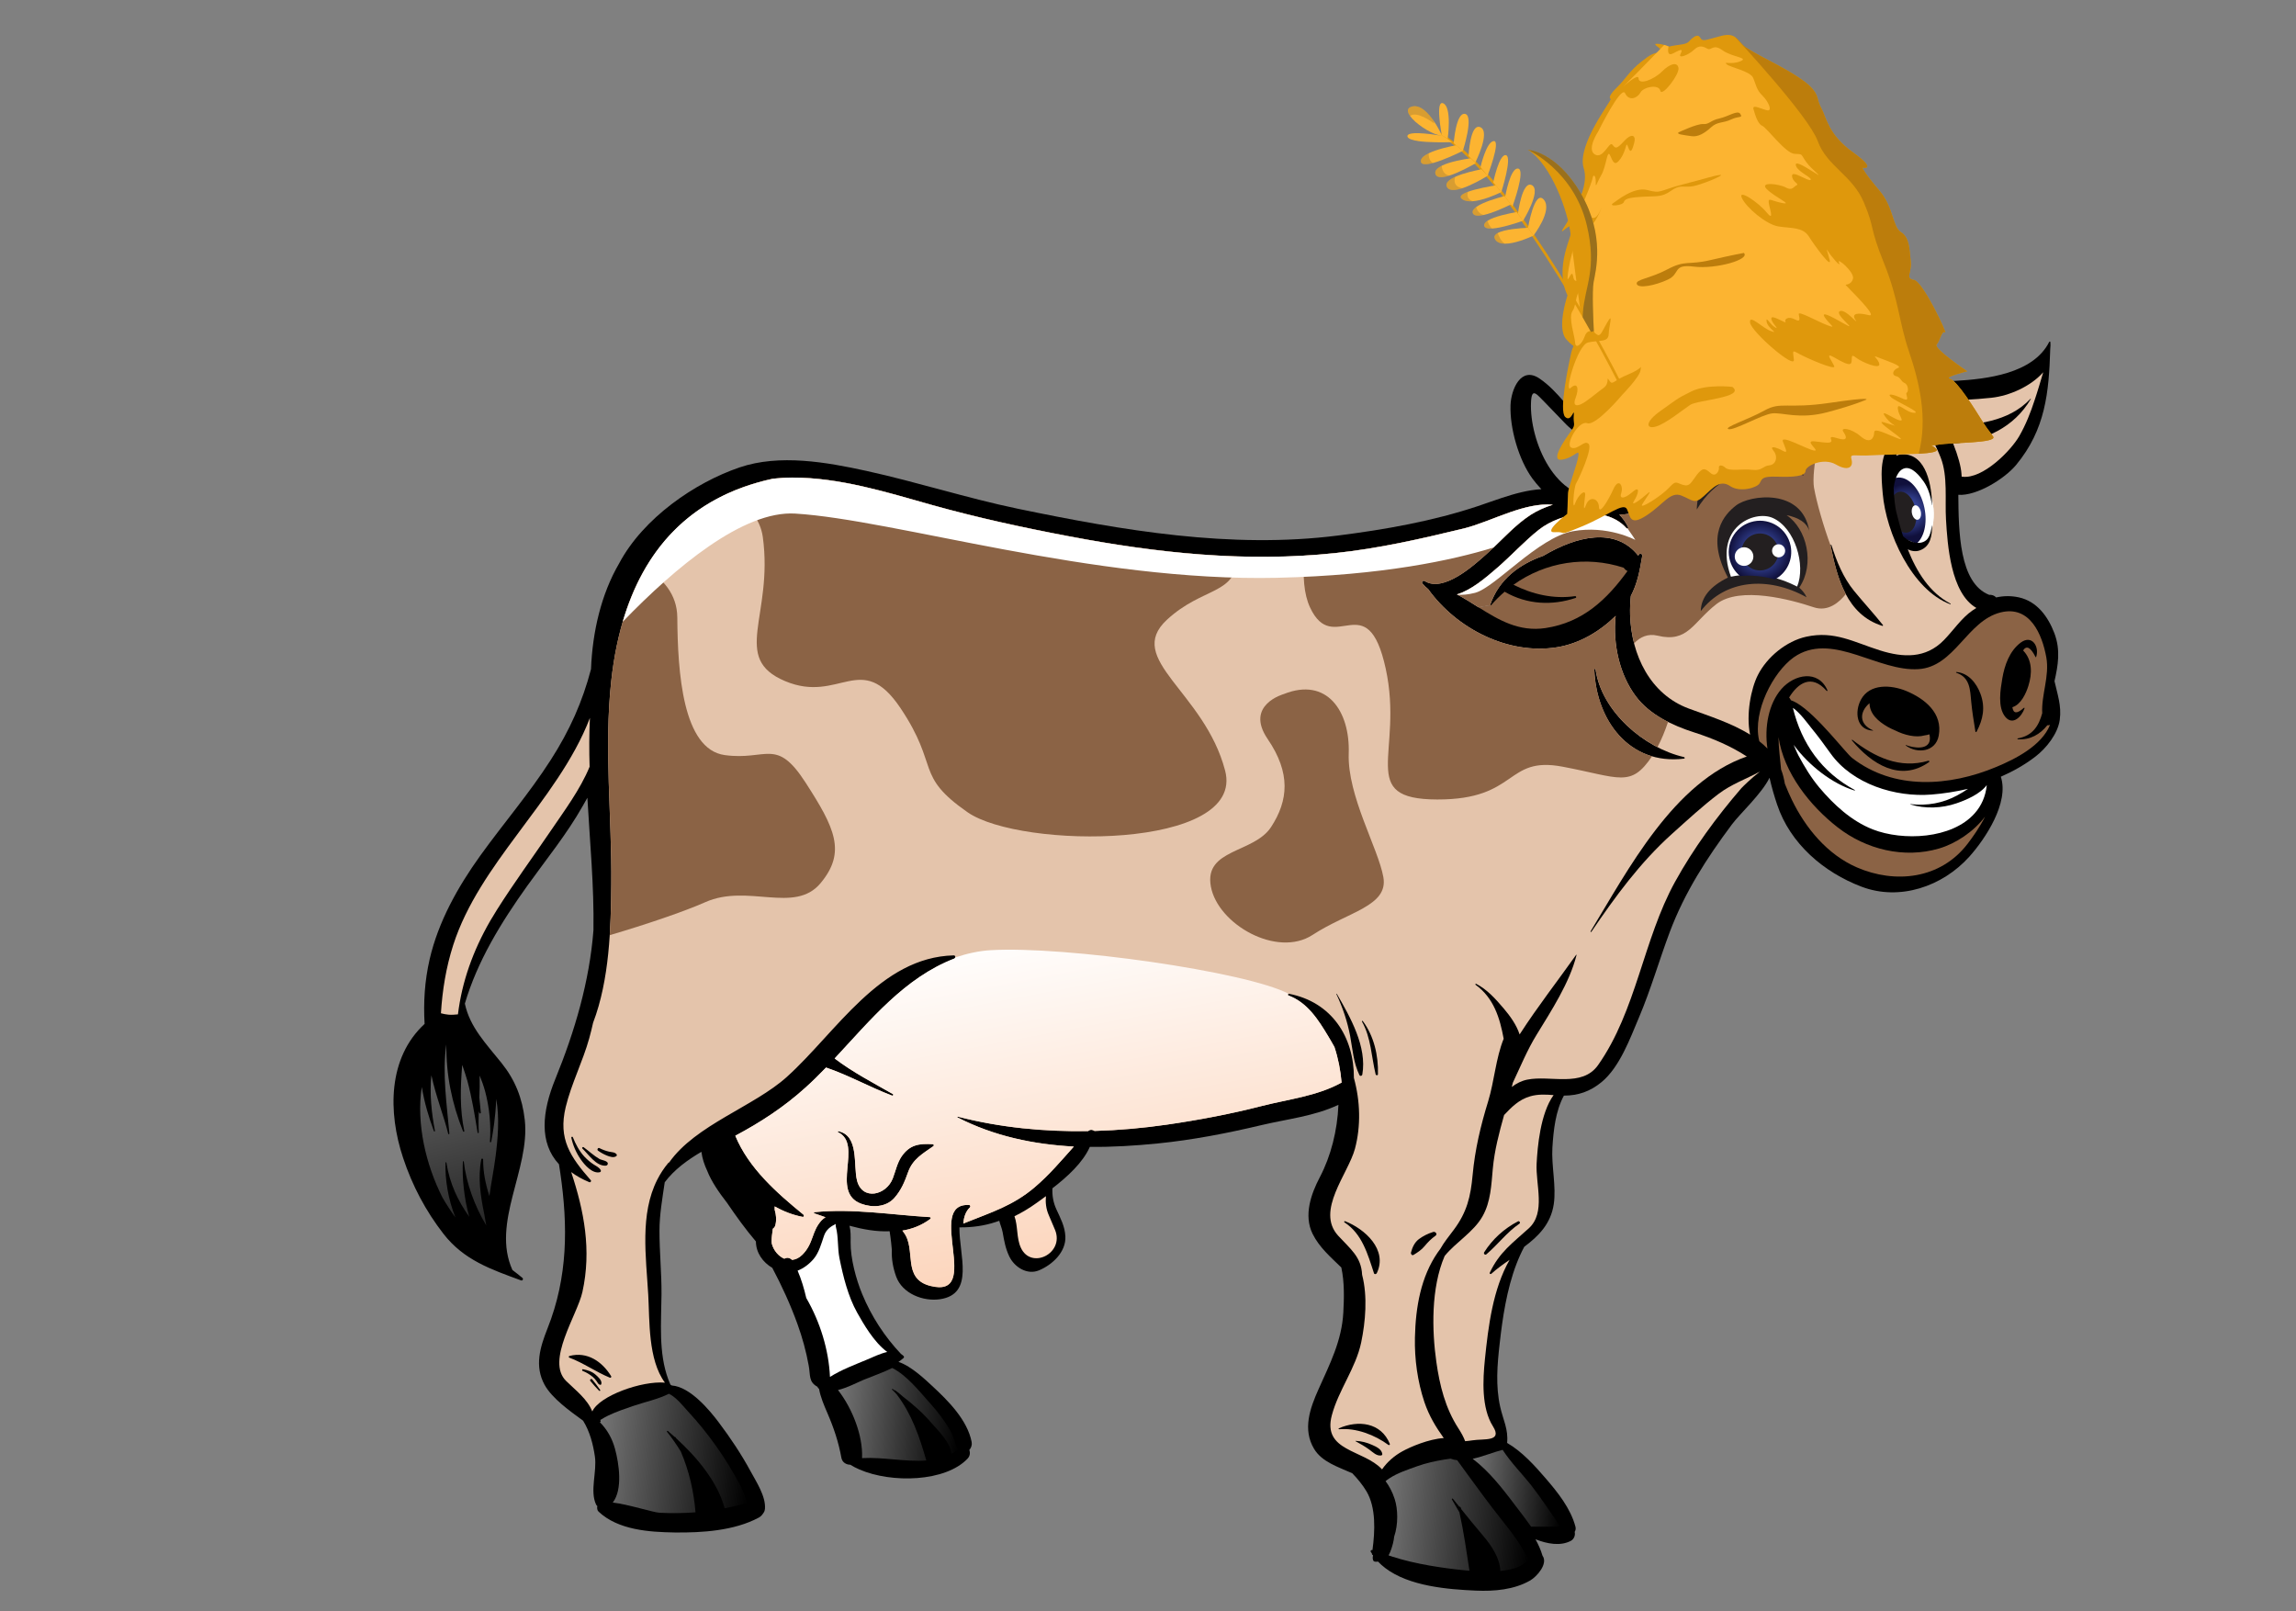 <?xml version="1.0" encoding="UTF-8"?>
<svg xmlns="http://www.w3.org/2000/svg" width="171" height="120" xmlns:xlink="http://www.w3.org/1999/xlink" viewBox="0 0 171 120">
  <rect x="0" y="0" width="171" height="120" fill="#808080" stroke="none"/>
  <defs>
    <linearGradient id="linear-gradient" x1="773.167" y1="96.626" x2="780.145" y2="96.626" gradientTransform="translate(-650.84 -59.861) rotate(5.505)" gradientUnits="userSpaceOnUse">
      <stop offset="0" stop-color="#757575"/>
      <stop offset="1" stop-color="#000"/>
    </linearGradient>
    <linearGradient id="linear-gradient-2" x1="766.871" y1="98.991" x2="778.05" y2="98.991" xlink:href="#linear-gradient"/>
    <linearGradient id="linear-gradient-3" x1="725.625" y1="95.624" x2="734.977" y2="95.624" xlink:href="#linear-gradient"/>
    <linearGradient id="linear-gradient-4" x1="708.195" y1="100.123" x2="719.724" y2="100.123" xlink:href="#linear-gradient"/>
    <linearGradient id="linear-gradient-5" x1="692.891" y1="69.251" x2="701.042" y2="91.865" xlink:href="#linear-gradient"/>
    <linearGradient id="linear-gradient-6" x1="732.851" y1="59.27" x2="742.054" y2="90.823" gradientTransform="translate(-650.84 -59.861) rotate(5.505)" gradientUnits="userSpaceOnUse">
      <stop offset=".005" stop-color="#fff"/>
      <stop offset="1" stop-color="#fbc9a9"/>
    </linearGradient>
    <radialGradient id="radial-gradient" cx="-476.704" cy="212.252" fx="-476.704" fy="212.252" r="2.302" gradientTransform="translate(-378.546 -71.081) rotate(168.409) scale(1 -1)" gradientUnits="userSpaceOnUse">
      <stop offset=".366" stop-color="#38489d"/>
      <stop offset="1" stop-color="#10103c"/>
    </radialGradient>
    <radialGradient id="radial-gradient-2" cx="798.587" cy="21.37" fx="798.587" fy="21.37" r="1.988" gradientTransform="translate(-650.84 -59.861) rotate(5.505)" xlink:href="#radial-gradient"/>
    <linearGradient id="linear-gradient-7" x1="734.66" y1="58.74" x2="743.864" y2="90.295" xlink:href="#linear-gradient-6"/>
  </defs>
  <g isolation="isolate">
    <g id="Design">
      <g>
        <g>
          <path d="M153.406,53.597c.144-1.036-.183-1.924-.392-2.871.258-1.156.472-2.312-.015-3.584-.469-1.222-1.287-2.359-2.641-2.656-.598-.129-1.158-.112-1.693.007-.117-.142-.325-.21-.516-.193-2.241-.886-2.276-4.753-2.298-7.449,1.394.091,3.47-1.215,4.309-2.232,2.185-2.646,2.437-5.388,2.537-8.64.02-.165.024-.334.009-.506-.003-.052-.071-.046-.087-.008-1.195,2.373-4.661,2.765-7,2.9-.737.044-1.633.009-2.451.148.445-1.495.144-3.6-.038-4.668-.266-1.595-1.046-4.769-3.246-4.43-.294.047-.554.315-.571.619-.025.382-.996,1.941-1.298,2.605-.09.193-.789,1.652-1.172,2.578-2.317.24-4.803,1.855-6.666,2.682-2.145.955-4.29,1.881-6.524,2.605-.768.247-2.274.823-3.705,1.065-.564.097-1.119.142-1.609.091-.078-.023-.155-.043-.236-.066-1.234-1.007-2.054-2.453-3.429-3.394-1.412-.972-2.128.821-2.174,1.954-.064,1.729.602,4.076,1.631,5.487.193.26.417.528.665.789-.98.056-1.969.329-2.923.642-.622.206-1.226.425-1.803.619-3.358,1.119-6.913,1.747-10.419,2.19-7.972,1.011-16.041-.377-23.838-1.993-3.803-.79-7.492-1.986-11.284-2.819-2.972-.651-6.471-1.273-9.446-.261-3.326,1.13-7.175,3.77-8.971,7.148-1.344,2.304-1.987,5.111-2.095,7.874-.314,1.206-.714,2.349-1.205,3.462-.496,1.113-1.088,2.202-1.797,3.306-1.591,2.486-3.532,4.74-5.253,7.134-1.667,2.324-3.115,4.899-3.762,7.702-.375,1.628-.469,3.224-.377,4.818-2.736,2.523-2.734,6.572-1.603,9.971.684,2.067,1.683,3.959,3.019,5.676,1.517,1.945,3.523,2.63,5.766,3.453.119.047.193-.108.102-.188-.242-.202-.493-.397-.744-.587-1.584-3.513,1.325-7.496.922-11.169-.181-1.622-.709-2.966-1.727-4.24-1.142-1.43-2.363-2.661-2.736-4.428.93-3.153,2.676-6.012,4.659-8.785,1.401-1.957,2.942-3.842,4.127-5.943.11-.199.224-.398.339-.601.186,3.295.505,6.603.452,9.863-.297,3.823-1.386,7.515-2.839,11.08-1.001,2.452-1.218,4.745.271,6.351.035.213.066.426.097.635.575,3.943.576,7.756-.952,11.595-.555,1.405-.982,2.798-.214,4.2.564,1.017,1.896,1.958,2.866,2.666.494.796.743,1.739.877,2.66.169,1.125-.39,2.569.09,3.587.023.049.056.08.092.115-.032.136-.01.317.092.409,1.457,1.373,3.768,1.524,5.672,1.554,2.026.025,4.435-.127,6.257-1.105.134-.074.226-.165.291-.262.008-.007.014-.022.022-.029,0-.004.005-.011.01-.015.076-.092.13-.206.141-.359.073-.916-.65-2.013-1.067-2.782-.69-1.274-1.5-2.487-2.372-3.644-.649-.867-2.118-2.653-3.495-2.75-.033-.024-.067-.042-.105-.062-.059-.128-.11-.26-.16-.392-.739-1.993-.523-4.243-.505-6.353.009-1.573-.153-3.142-.152-4.714,0-1.201.217-2.412.392-3.613.696-.931,1.685-1.656,2.731-2.269.063.49.22.961.43,1.409.309.79.868,1.609,1.478,2.389.673.988,1.39,1.988,2.152,2.878.005.848.52,1.556,1.221,1.968.714,1.349,1.356,2.746,1.872,4.179.369,1.018.651,2.048.842,3.113.13.702-.02,1.195.635,1.555h.008c.022.067.064.121.124.164.114.621.363,1.204.619,1.795.476,1.1.834,2.161,1.045,3.338.065.347.366.515.664.516.205.13.436.248.683.355,2.4,1.04,6.409.926,8.051-.809.185-.196.205-.44.129-.642.143-.161.215-.379.176-.593-.317-1.643-1.752-3.081-2.938-4.175-.466-.429-1.538-1.472-2.514-1.796.127-.087.251-.178.368-.277.047-.035.063-.117.015-.157-.062-.062-.128-.111-.195-.157-1.227-1.292-2.206-2.808-2.888-4.455-.457-1.098-.88-2.669-.863-3.871.005-.416.016-.827-.084-1.221.992.27,2.005.455,2.988.411.08.479.167,1.308.165,1.375-.031.69.088,1.347.319,1.992.463,1.285,2.015,1.874,3.257,1.697,2.62-.378,1.429-3.317,1.458-5.352.135,0,.266.002.397-.005.918-.027,1.762-.191,2.572-.486.057.263.184.513.248.844.115.649.209,1.205.495,1.807.379.797,1.331,1.409,2.218,1.038.983-.408,2.026-1.369,1.96-2.537-.039-.745-.359-1.33-.667-2.002-.236-.51-.324-1.041-.296-1.57,1.113-.859,2.264-1.906,2.786-3.084,1.675.019,3.361-.088,5.029-.252,2.625-.262,5.217-.766,7.78-1.375,1.894-.448,3.931-.663,5.705-1.507-.078,1.922-.563,3.826-1.383,5.387-.659,1.252-1.221,2.851-.538,4.229.509,1.02,1.347,1.726,2.137,2.5.24,1.098.206,2.302.148,3.36-.116,2.105-1.001,3.814-1.846,5.706-.641,1.432-1.196,2.992-.333,4.438.584.976,1.784,1.345,2.848,1.82.396.414.766.855,1.059,1.35.719,1.21.633,2.977.443,4.37h-.008c-.072-.035-.16.055-.12.127.027.05.063.093.094.14,0,.008-.001.012-.006.02-.004.039.032.082.071.082.003.004.007.008.01.013-.027.121-.034.234.002.35.02.073.064.117.138.128.082.016.161.012.23-.006.162.17.337.33.529.475,1.789,1.374,4.708,1.6,6.756,1.69,1.365.06,2.851-.062,4.056-.758.491-.286,1.349-1.246.911-1.846-.004-.008-.003-.016-.006-.02-.123-.417-.302-.814-.515-1.199.89.348,1.852.523,2.628.119.242-.128.354-.426.29-.669.07-.109.095-.241.058-.387-.36-1.367-1.329-2.573-2.239-3.624-.783-.912-1.75-1.984-2.85-2.613.1-1.037-.299-1.709-.52-2.706-.343-1.546-.215-3.119-.037-4.675.209-1.879.521-4.047,1.256-5.958.169-.439.361-.869.578-1.271,1.071-.797,1.976-1.712,2.196-3.169.199-1.328-.185-2.855-.101-4.222.084-1.315.234-2.708.856-3.865,1.058-.001,1.959-.306,2.812-1.013,1.348-1.114,2.121-3.255,2.782-4.812.878-2.071,1.499-4.246,2.288-6.35,1.114-2.964,2.759-5.512,4.638-8.029.569-.765,2.231-2.297,2.795-3.467.164.725.368,1.41.565,1.996.975,2.919,3.48,5.051,6.282,6.114,2.848,1.083,6.033-.013,8.03-2.23,1.185-1.32,2.987-4.024,2.349-5.959.923-.402,1.798-.897,2.591-1.51.805-.62,1.657-1.695,1.8-2.731Z"/>
          <path d="M110.704,93.408c.855-.726,1.526-1.644,2.458-2.279.098-.066-.006-.227-.106-.173-1.031.538-1.89,1.315-2.516,2.298-.07.108.064.244.163.154ZM113.858,91.477c-1.203,1.093-2.192,1.779-2.906,3.31-.03.065.059.125.111.078.421-.38.889-.715,1.369-1.045-1.249,2.186-1.587,4.951-1.84,7.415-.156,1.542-.265,3.617.598,4.983.742,1.178-.678.91-1.528,1.046-.181.03-.361.048-.541.063-.116-.312-.285-.618-.509-.965-.969-1.5-1.389-3.185-1.636-4.937-.333-2.338-.408-5.508.618-7.89.832-1.026,2.162-1.785,2.821-2.954.616-1.085.654-2.338.766-3.547.124-1.367.473-2.685.841-3.997.551-.581,1.084-1.14,1.937-1.391.563-.167,1.163-.141,1.748-.093-.992,1.379-1.198,3.875-1.263,5.093-.084,1.573.702,3.658-.584,4.83Z" fill="#e4c4ab"/>
          <path d="M116.206,113.665c-.27.006-.546.027-.819.032-.452.004-.904,0-1.355-.004-.302-.438-.626-.858-.936-1.264-.928-1.223-1.818-2.426-2.926-3.392-.157-.134-.319-.269-.489-.396.794-.181,1.615-.518,2.232-.669.617.956,1.47,1.803,2.159,2.681.761.978,1.423,2.008,2.135,3.012Z" fill="url(#linear-gradient)"/>
          <path d="M111.742,116.968c-.047-.947-.657-1.858-1.255-2.566-.559-.656-1.104-1.323-1.642-1.993-.022-.054-.046-.103-.064-.157-.016-.041-.058-.053-.095-.041-.159-.201-.323-.396-.478-.596-.031-.043-.103.001-.076.048.187.319.374.643.561.962.324,1.45.526,2.892.75,4.348-.118-.007-.236-.019-.354-.03-1.629-.161-3.661-.459-5.375-1.013-.1-.033-.2-.067-.296-.1.164-.297.266-.655.328-.896.043-.162.068-.33.088-.498.313-.913.281-2.053.04-2.798-.171-.528-.402-.962-.68-1.334.078-.068.164-.131.257-.193.627-.423,1.457-.684,2.089-.916.674-.248,1.365-.388,2.066-.506.132-.019.285-.04.438-.061.153.062.316.098.484.114.238.324.476.652.711.976.857,1.18,1.718,2.353,2.623,3.49.732.915,1.507,1.925,1.994,2.998-.337.249-.673.486-1.149.614-.318.085-.64.14-.968.176,0-.008.001-.015.003-.028Z" fill="url(#linear-gradient-2)"/>
          <path d="M70.857,108.272c-.054-.837-1.008-1.75-1.478-2.294-.619-.729-1.379-1.397-2.158-1.995-.175-.159-.358-.308-.544-.441-.019-.014-.039-.008-.052.003-.048-.037-.096-.073-.144-.109-.03-.019-.069.021-.044.047.12.111.231.233.343.35,1.129,1.483,1.694,3.143,2.211,4.933-1.541.113-3.201-.261-4.742-.18-.016.002-.032,0-.048.003.001-.015.007-.031.005-.047.063-1.603-.704-3.63-1.794-5.024.697-.167,1.446-.569,1.921-.766.718-.295,1.443-.538,2.113-.874,1.08.516,2.103,1.824,2.819,2.618.58.638,1.111,1.339,1.538,2.089.231.399.318.978.578,1.364-.171.122-.343.229-.523.322Z" fill="url(#linear-gradient-3)"/>
          <path d="M44.758,105.721c.181-.11.354-.215.545-.304.598-.283,1.233-.503,1.856-.713.869-.296,1.831-.493,2.663-.908.557.268,1.071.935,1.412,1.306.764.822,1.465,1.691,2.114,2.609.629.881,1.19,1.803,1.705,2.752.245.459.417.971.62,1.458-.567.16-1.134.295-1.704.406-.522-1.984-2.073-3.81-3.61-5.218-.017-.026-.035-.051-.048-.076-.017-.026-.04-.032-.065-.023-.167-.154-.339-.302-.504-.445-.04-.036-.094.027-.062.065.365.456.705.948,1.024,1.463.618,1.443.967,2.959,1.097,4.532-.882.065-1.771.079-2.681.031-.462-.021-2.361-.636-3.482-.76.764-.981.454-2.944.17-3.985-.215-.806-.603-1.469-1.138-2.004.012-.003.025-.009.037-.012.036,0,.04-.044.026-.065-.066-.098.052-.134.026-.109Z" fill="url(#linear-gradient-4)"/>
          <path d="M43.935,53.456c-.057,1.211-.06,2.423-.023,3.644-.703,1.707-1.881,3.274-2.883,4.755-1.339,1.971-2.749,3.888-4.02,5.901-1.393,2.196-2.343,4.486-2.769,6.894-.052.296-.097.593-.133.891-.232.022-.46.043-.708.023-.188-.018-.375-.055-.56-.105.109-1.706.375-3.4.919-5.091.979-3.04,2.892-5.705,4.778-8.245,2.004-2.708,4.201-5.516,5.4-8.665Z" fill="#e4c4ab"/>
          <path d="M31.416,80.964c.19,1.155.536,2.29.901,3.277.016.045.085.02.078-.024-.256-1.337-.407-2.761-.267-4.139.336,1.573.974,3.173,1.253,4.357.014.052.091.04.088-.016-.192-2.198-.538-4.45-.228-6.639-.024,2.228.407,4.374,1.247,6.476.022.054.104.026.093-.027-.347-1.623-.29-3.277-.156-4.925.142.422.285.829.382,1.182.341,1.27.553,2.566.762,3.862.01.061.091.041.088-.015-.024-.529-.017-1.056.003-1.585.011.044.027.09.038.13.017.073.121.055.113-.021-.039-.376-.075-.753-.11-1.128.025-.544.037-1.086.023-1.63.154.372.291.757.406,1.172.323,1.205.448,2.508.36,3.748-.006.062.084.071.094.009.129-.642.328-1.882.374-3.186.256,1.419.116,2.995-.047,4.267-.128.998-.329,1.974-.46,2.963-.278-.855-.468-1.724-.468-2.715.001-.092-.124-.103-.141-.014-.259,1.37-.053,2.724.225,4.075.05.263.098.549.149.842-.881-1.468-1.491-3.163-1.674-4.754-.004-.04-.064-.038-.068.002-.062,1.214.083,2.71.475,4.107-.841-1.176-1.458-2.471-1.703-4.036-.009-.036-.06-.034-.064.002-.045,1.243.195,2.741.736,4.081-.35-.477-.675-.977-.97-1.492-1.228-2.428-1.953-5.479-1.535-8.208Z" fill="url(#linear-gradient-5)"/>
          <path d="M61.364,92.045c.166-.488.504-.704.879-.898-.011.07-.01.145.014.231.197.752.111,1.56.266,2.332.274,1.354.639,2.832,1.315,4.042.46.817,1.253,2.214,2.242,2.93-.534.12-1.08.391-1.551.588-.843.354-1.886.742-2.714,1.272-.092-2.006-.725-4.076-1.767-5.881-.162-.701-.366-1.387-.644-2.035.465-.177.885-.509,1.189-.868.398-.465.582-1.153.771-1.713Z" fill="#fff"/>
          <path d="M78.582,91.604c.699,1.747-1.793,2.973-2.552,1.315-.334-.73-.208-1.585-.475-2.344.569-.278,1.125-.613,1.683-1.015.209-.15.43-.312.66-.479-.046.471.011.952.206,1.399.158.376.324.745.478,1.124Z" fill="url(#linear-gradient-6)"/>
          <path d="M133.584,55.467c1.171,1.587,2.914,2.908,4.538,3.405.019.006.042-.024.02-.038-2.475-1.336-3.966-3.461-4.613-6.119.561.391,1.129,1.203,1.384,1.512.504.611.966,1.246,1.427,1.889,1.634,2.285,4.828,3.271,7.516,3.055.902-.071,1.816-.217,2.716-.424-.259.177-.524.334-.791.479-1.079.593-2.276.799-3.491.658-.016-.001-.018.022-.006.023,1.1.34,2.338.289,3.427-.082.705-.241,1.753-.679,2.259-1.359-.086.856-.411,1.55-.896,2.097-1.7,1.929-5.368,2.078-7.602,1.201-1.58-.62-2.898-1.837-3.975-3.117-.611-.729-1.1-1.54-1.55-2.376-.047-.088-.196-.395-.363-.804Z" fill="#fff"/>
          <path d="M138.296,64.596c-2.202-.957-3.82-2.924-4.845-5.036-.175-.366-.354-.767-.519-1.191-.033-.194-.071-.375-.117-.554-.046-.179-.101-.347-.165-.511-.069-.807-.187-1.603-.191-2.412.393,2.661,2.344,5.116,4.393,6.712,2.126,1.663,4.957,2.348,7.554,1.588,1.26-.37,2.577-1.246,3.443-2.383-.406.797-.933,1.543-1.309,2.03-2.017,2.635-5.389,2.995-8.245,1.757Z" fill="#8b6345"/>
          <path d="M149.888,52.664c.625-.197,1.005-1.017,1.183-1.594.286-.908.297-1.921-.396-2.63.252-.392.554-.24.914.465-.007.035.047.048.058.017.258-.744-.3-1.697-1.15-1.066-.828.618-1.204,1.683-1.37,2.665-.14.831-.365,2.141.216,2.858.567.697,1.24-.035,1.44-.63.01-.027-.023-.058-.048-.036-.529.472-.779.428-.857-.031.004-.003.005-.011.01-.019ZM137.923,55.136c1.456,1.753,3.605,3.141,5.749,1.616.046-.031.007-.118-.046-.1-2.133.627-3.985-.257-5.667-1.557-.026-.018-.057.018-.036.04ZM139.236,52.368c.012.789.634,1.352,1.373,1.771.157.089.341.175.538.259.684.345,1.538.556,2.191.369.125-.014.245-.044.36-.081.018.085.032.175.036.274.025.966-1.277.732-1.777.528-.022-.009-.038.02-.021.03.861.639,2.233.483,2.456-.734.308-1.66-1.018-2.749-2.44-3.334-1.101-.448-2.698-.564-3.355.656-.483.898-.351,2.245.888,2.307.016.002.021-.018.008-.025-1.045-.447-1.024-1.366-.258-2.019ZM130.94,54.693c-.222-2.221,1.406-5.048,2.925-5.916,2.781-1.598,6.03,1.243,9.013,1.055,2.707-.171,3.603-3.588,6.113-4.222,2.193-.553,3.104,1.627,3.414,3.349.248,1.411-.379,2.781-.306,4.155-.251.923-.705,1.683-1.817,1.874-.041.008-.038.064.001.067.925.061,1.66-.371,2.197-1.044.07.011.135-.003.201-.028-.63,1.56-2.599,2.547-3.999,3.13-3.493,1.462-7.635,1.753-10.746-.671-.472-.366-2.601-3.191-4.108-4.085-.158-.091-.31-.165-.448-.21-.035-.087-.08-.15-.131-.203.659-1.082,1.677-1.772,2.79-.496.029.031.08,0,.064-.041-.682-1.552-2.452-1.207-3.422-.104-.97,1.107-1.282,2.86-1.047,4.444-.187-.196-.391-.379-.605-.546-.044-.167-.071-.336-.09-.508ZM147.211,54.49c.485-.916.662-1.811.291-2.817-.296-.797-.897-1.553-1.789-1.627-.031-.003-.044.043-.013.054,1.02.344,1.028,1.249,1.111,2.156.072.772.192,1.465.313,2.226.007.048.067.046.087.008Z" fill="#8b6345"/>
          <path d="M138.434,24.641c.693-.9,1.976-2.457,2.396-3.771,1.426.625,1.632,5.677.919,7.487-.242-1.347-1.23-2.453-2.732-2.946-.35-.113-.704-.175-1.071-.198.262-.292.469-.545.487-.571Z" fill="#868686"/>
          <path d="M148.332,29.621c-1.309.143-2.637.186-3.955.245-.08.004-.435-.01-.861-.028.521.514.992,1.221,1.383,1.972,2.279-.216,4.666-.347,6.33-2.116.009-.011.028-.005.027.007,0,.004,0,.008-.005.011-1.265,2.145-3.414,3.099-5.782,3.33.361.895.582,1.724.614,2.219.009.076.013.156.016.239.016.002.036,0,.056.002,1.523.186,3.606-1.935,4.234-3.024.491-.856.847-1.761,1.146-2.683.232-.683.43-1.381.64-2.074-.948,1.074-2.543,1.756-3.845,1.9Z" fill="#e4c4ab"/>
          <path d="M112.112,44.097c1.627.922,3.48,1.021,5.241.43.073-.025.034-.139-.043-.131-1.595.231-3.17-.131-4.591-.847,2.379-1.704,5.414-2.185,8.211-1.269.01.013.025.026.035.043.074.098.159.162.246.206-1.535,2.107-3.3,3.815-6.099,4.243-1.983.3-3.489-.602-4.988-1.543l.875-.158c.011.013.038.016.056-.002.317-.37.658-.701,1.013-1.008.014.009.025.026.044.036Z" fill="#8b6345"/>
          <path d="M119.363,33.621c.682.775.497,2.247.183,3.366-.059-.006-.122-.008-.19.002-3.523.445-5.454-4.187-5.331-7.017.049-1.168.42-.613,1.021-.02.545.548,1.064,1.121,1.61,1.669.471.469,1.001.802,1.581.993.373.321.777.61,1.127,1.008Z" fill="#868686"/>
          <path d="M108.514,44.265c1.069-.321,2.131-1.225,3.009-1.989,1.054-.913,1.996-1.959,3.09-2.825.828-.653,2.033-1.108,3.227-1.203.494.143.997.183,1.497.089.699.151,1.33.469,1.798.998.054.057.155,0,.123-.075-.175-.37-.399-.672-.656-.931,1.503.03,2.89-1.319,3.89-2.613.027-.037-.024-.086-.058-.057-.512.466-1.173.862-1.896,1.169.048-.213.081-.424.094-.605.085-1.05-.305-2.217-1.155-2.869-.022-.018-.048.011-.03.033.523.661.766,1.718.52,2.539-.059.204-.161.393-.25.582-.063.113-.129.226-.206.329-.098.145-.252.186-.086.194-.256-.013-.428.121-.509.3-.101.022-.206.043-.311.061.431-.854.447-2.216.389-2.851-.078-.836-.366-1.502-.937-2.076.068-.002.139-.006.207-.012,1.816-.094,3.848-.699,4.732-.955,2.078-.592,4.091-1.377,6.081-2.208,3.104-1.29,8.858-4.575,9.799.382-.59.161-1.147.516-1.592.933-.03.029.003.091.045.068.465-.256,1.066-.286,1.689-.174.083.123.258.155.396.09.602.165,1.2.452,1.69.801.592.85,1.077,1.776,1.437,2.695.538,1.367.305,3.164.392,4.599.11,1.865.343,5.49,2.262,6.59-.097.062-.194.12-.287.186-.823.563-1.45,1.517-2.136,2.215-1.349,1.38-3.026,1.305-4.753.762-1.954-.616-3.392-1.48-5.493-1.021-1.481.325-2.924,1.513-3.604,2.854-.509,1.001-.893,2.93-.579,4.442-1.375-.866-3.075-1.394-4.567-1.946-2.877-1.062-4.276-3.991-4.37-6.96-.013-.477.005-.955.054-1.425.479-.901.663-1.862.852-3.001.02-.129-.171-.199-.241-.091-.019.03-.041.059-.06.089-1.709-2.162-4.628-1.441-7.071.016-1.767.614-3.303,1.746-3.949,3.638-.005.015-.002.027.008.04l-.875.158c-.531-.332-1.06-.673-1.611-.964ZM140.188,46.609c.039.012.075-.032.046-.063-.686-.863-1.44-1.676-2.142-2.533-.812-.994-1.309-2.21-1.691-3.424-.012-.037-.074-.015-.065.021.479,2.428,1.205,5.173,3.852,5.998Z" fill="#e4c4ab"/>
          <path d="M135.106,36.349c-.237-1.373.628-4.732.889-6.886.075-.62-.206-1.296-.644-1.945-1.534.505-3.095,1.281-4.273,1.771-1.99.83-4.003,1.615-6.081,2.208-.885.255-2.916.86-4.732.955-.068.005-.139.01-.207.012.571.574.859,1.24.937,2.076.058.636.041,1.997-.389,2.851.105-.018.21-.039.311-.061.081-.179.252-.313.509-.3-.166-.008-.011-.049.086-.194.077-.103.143-.216.206-.329.09-.189.191-.378.25-.582.246-.82.003-1.878-.52-2.539-.018-.021.009-.051.03-.033.849.653,1.239,1.82,1.155,2.869-.013.181-.046.392-.094.605.723-.307,1.383-.703,1.896-1.169.034-.028.085.02.058.057-1,1.294-2.386,2.643-3.89,2.613.257.259.481.561.656.931.032.074-.069.132-.123.075-.468-.528-1.099-.847-1.798-.998-.501.095-1.004.054-1.497-.089-1.194.095-2.399.55-3.227,1.203-1.093.865-2.035,1.912-3.09,2.825-.878.763-1.94,1.667-3.009,1.989.55.291,1.08.631,1.611.964l.875-.158c-.01-.013-.013-.025-.008-.04.646-1.892,2.182-3.023,3.949-3.638,2.443-1.457,5.361-2.178,7.071-.016.019-.03.041-.059.06-.089.07-.108.261-.038.241.091-.189,1.139-.372,2.1-.852,3.001-.049.471-.068.949-.054,1.425.023.712.122,1.421.297,2.103.443-.462,1.016-.744,1.749-.567,2.259.548,2.619-.984,4.381-2.352,1.763-1.367,5.585-.32,7.249.237,1.088.364,1.931-.406,2.386-.982-.576-1.085-.881-2.371-1.122-3.583-.535-1.441-1.067-3.309-1.24-4.312Z" fill="#8b6345" fill-rule="evenodd"/>
          <path d="M105.274,93.456c.303-.185.603-.378.828-.657.243-.294.498-.554.812-.774.17-.118-.012-.33-.175-.279-.384.118-.738.294-1.061.531-.325.247-.491.615-.591.997-.03.104.071.253.188.181ZM102.95,108.275c-.053-.358-.459-.54-.756-.671-.395-.178-.797-.283-1.231-.301-.012-.001-.021.018-.01.023.361.197.718.398,1.043.639.256.187.533.479.871.424.056-.006.089-.063.082-.114ZM100.13,91.03c1.321.853,1.737,2.379,2.202,3.794.034.098.168.068.207-.008.834-1.742-.879-3.294-2.365-3.873-.05-.016-.092.059-.044.087ZM101.434,76.073c.681,1.195.702,2.623,1.02,3.934.023.089.169.095.171-.007.042-1.383-.293-2.842-1.131-3.965-.025-.03-.076.005-.06.038ZM99.714,106.37c-.042.019-.019.073.021.069,1.264-.12,2.666.427,3.676,1.17.056.037.121-.024.099-.081-.65-1.604-2.36-1.789-3.796-1.159ZM101.462,80.019c.361-2.069-.9-4.275-1.898-6.004-.01-.021-.043-.004-.033.016.474,1.009.818,2.033,1.026,3.126.182.989.245,1.985.687,2.9.053.108.199.071.218-.039ZM64.144,89.646c.815.301,1.845.265,2.467-.435.507-.577.76-1.188,1.015-1.904.345-.989,1.097-1.392,1.893-1.954.059-.041.025-.136-.042-.143-1.025-.059-1.719.029-2.331.917-.318.465-.45,1.093-.647,1.613-.481,1.289-2.287,1.694-2.671.171-.288-1.129.172-3.352-1.391-3.665-.047-.008-.053.055-.018.07,1.897.916-.625,4.473,1.725,5.329ZM44.698,103.507c-.184-.271-.382-.524-.591-.778-.075-.091-.213.023-.138.113.209.255.42.496.651.729.047.044.111-.009.077-.064ZM44.541,85.692c.208.147.426.271.663.366.202.082.525.189.706.032.038-.032.04-.087.012-.125-.126-.171-.373-.155-.563-.201-.252-.056-.485-.146-.715-.263-.114-.058-.202.124-.102.192ZM43.424,101.971c-.074-.016-.097.098-.028.124.279.107.514.256.746.441.114.094.206.206.293.325.088.115.103.216.24.264.042.016.095-.002.108-.045.081-.269-.245-.547-.427-.707-.259-.231-.598-.338-.932-.403ZM42.401,101.106c1.064.396,1.978,1.067,3.023,1.493.057.021.131-.047.097-.106-.674-1.103-1.79-1.86-3.108-1.512-.06.014-.077.099-.012.125ZM43.468,85.434c-.063-.046-.151.045-.093.098.45.432,1.012,1.298,1.715,1.279.072-.002.142-.031.168-.103.089-.261-.453-.309-.6-.391-.428-.243-.795-.596-1.191-.883ZM43.52,86.133c-.38-.414-.648-.926-.856-1.442-.025-.066-.131-.033-.114.036.129.591.363,1.125.707,1.621.278.403.859,1.074,1.411.949.085-.019.109-.105.064-.173-.13-.203-.344-.291-.541-.421-.246-.162-.469-.358-.67-.571ZM43.993,87.886c-1.51-1.726-2.436-3.052-1.86-5.446.421-1.742,1.273-3.388,1.754-5.125.104-.379.2-.762.285-1.15,1.225-3.211,1.329-7.085,1.356-10.327.047-5.044-.552-10.099-.004-15.13.777-7.118,3.976-13.318,12.04-15.059.484-.052.967-.085,1.435-.084,3.551-.007,7.032,1.09,10.415,2.042,3.369.943,6.769,1.679,10.206,2.331,6.569,1.247,13.138,1.952,19.808,1.251,3.243-.337,6.407-1.062,9.568-1.828,1.079-.261,2.272-.799,3.482-1.218,1.069-.368,2.151-.649,3.176-.558-.604.187-1.176.446-1.658.756-1.221.794-2.214,1.966-3.298,2.932-.924.827-3.193,2.878-4.587,1.999-.116-.075-.269.069-.173.185.143.164.284.301.431.418,2.117,2.95,5.955,4.901,9.569,4.33,1.674-.263,3.2-1.17,4.391-2.343-.221,2.127.302,4.384,1.496,5.981,1.038,1.396,2.749,2.187,4.356,2.702,1.446.464,2.743,1.029,3.917,1.792-5.461,1.891-8.856,8.463-11.633,13.018-.024.037.028.074.052.04,1.787-2.629,3.632-5.158,6-7.288,1.141-1.023,2.255-2.057,3.478-2.986.954-.724,2.061-1.109,3.08-1.661-.646.493-1.321,1.168-1.383,1.238-1.847,2.14-3.572,4.494-4.94,6.974-2.378,4.316-2.873,9.582-5.729,13.643-1.194,1.696-3.57.737-5.28,1.088-.424.086-.812.282-1.15.547.026-.104.052-.213.078-.317.568-1.205,1.08-2.452,1.767-3.567,1.1-1.796,2.462-3.884,2.978-5.942.006-.019-.021-.034-.03-.015-1.38,1.947-2.873,3.86-4.167,5.864-.014.022-.028.041-.042.063-.236-.72-.708-1.373-1.188-1.938-.609-.712-1.209-1.392-2.051-1.834-.041-.024-.079.048-.039.076,1.352.982,1.804,2.464,2.09,4.017-.587,1.445-.697,3.163-1.153,4.652-.566,1.84-.983,3.587-1.16,5.504-.146,1.59-.416,2.745-1.389,4.054-.373.499-.745.951-1.014,1.436-.068.092-.137.189-.205.281-1.241,1.81-1.637,4.035-1.688,6.324-.036,1.605.195,3.276.702,4.8.357,1.057.869,1.882,1.445,2.687-1.128.069-2.489.659-3.083.987-.585.32-1.13.787-1.512,1.344-1.379-1.488-4.462-1.322-3.741-4.03.503-1.886,1.785-3.506,2.187-5.425.317-1.526.488-3.42.069-5.034-.061-1.337-.866-1.914-1.788-2.918-1.688-1.851.748-4.592,1.254-6.469.452-1.696.397-3.548-.078-5.275.016-3.042-1.65-5.659-4.848-6.269-.07-.011-.097.102-.028.124,1.416.525,2.231,1.812,2.975,3.053.154.252.306.521.455.789.279.843.454,1.74.533,2.655-.024.009-.049.015-.07.029-1.79.973-3.897,1.205-5.851,1.702-2.332.599-4.705,1.049-7.089,1.394-1.776.257-3.584.419-5.391.471-.141-.101-.337-.124-.472.01-3.275.057-6.557-.263-9.712-1.075-.039-.008-.055.038-.021.057,2.734,1.401,5.671,2.009,8.663,2.171-.929,1.04-1.819,2.096-2.912,3.028-1.611,1.374-3.263,1.877-5.094,2.616-.075.028-.149.061-.227.093.044-.491.179-.91.492-1.205.061-.057.037-.175-.057-.18-3.315-.185,1.084,7.044-2.899,6.022-2.126-.549-1.015-2.713-1.967-3.974-.028-.038-.063-.086-.105-.141.733-.12,1.436-.389,2.085-.873.051-.039.025-.129-.039-.131-2.86-.173-5.738-.66-8.595-.369-.048.003-.051.075-.008.087.268.093.548.192.832.29-.105.065-.208.142-.302.244-.336.369-.492.75-.656,1.217-.18.51-.362.924-.766,1.33-.241.242-.506.359-.767.386-.116-.114-.279-.193-.438-.141-.016.002-.033.009-.049.011-.033.009-.058.026-.087.043-.434-.185-.793-.607-.931-1.108-.014-.057-.019-.129-.019-.212-.002-.225.041-.55.092-.914.089-.063.162-.152.188-.264.096-.383.063-.771-.051-1.15.004-.082,0-.166,0-.249.654.368,1.357.642,2.08.779.097.022.126-.11.063-.164-2.005-1.64-4.077-3.46-5.076-5.878,1.892-1.007,3.617-2.132,5.219-3.579.53-.476,1.038-.981,1.54-1.5,1.673.57,3.271,1.465,4.918,2.091.068.027.126-.075.062-.113-1.435-.82-3.004-1.637-4.341-2.653,2.673-2.861,5.207-6.009,8.912-7.439.111-.041.087-.241-.041-.238-5.505.135-8.751,5.735-12.436,9.053-2.439,2.202-6.8,3.573-8.761,6.368-.024.006-.049.015-.067.037-.331.396-.601.814-.821,1.248-1.307,2.58-.834,5.729-.67,8.59.107,1.893-.024,4.809,1.242,6.524-1.721-.15-4.889.979-5.41,2.146-.367-.923-1.236-1.573-1.949-2.272-1.524-1.498.833-4.901,1.214-6.628.689-3.123.122-6.035-.836-8.928.377.282.821.534,1.346.751.091.04.174-.079.11-.152ZM125.425,56.496c.072-.009.058-.101-.005-.115-2.986-.684-6.143-3.402-6.587-6.531-.006-.056-.098-.053-.095.003.136,3.77,2.592,7.145,6.687,6.644Z" fill="#e4c4ab"/>
          <path d="M134.748,39.527c-.532-3.199-4.424-2.682-5.456-1.882-.83.645-2.306,2.174-.6,5.368-1.31.641-2.002,1.469-2.024,2.499,1.799-2.342,4.994-2.642,7.879-1.032-.1-.256-.297-.492-.543-.718,1.191-1.762.562-4.392-.947-5.398.908.183,1.499.555,1.69,1.162" fill="#231f20" fill-rule="evenodd"/>
          <path d="M133.846,43.682c-1.479-.748-3.082-1.118-4.932-.733-1.316-3.654,1.727-4.999,3.121-4.375,1.648.738,2.472,3.504,1.811,5.108" fill="#fff" fill-rule="evenodd"/>
          <g>
            <path d="M130.611,38.826c1.259-.258,2.49.553,2.748,1.812.212,1.03-.293,2.04-1.173,2.515-.812-.236-1.67-.337-2.588-.253-.396-.326-.687-.784-.798-1.326-.258-1.26.553-2.489,1.811-2.747Z" fill="url(#radial-gradient)" fill-rule="evenodd"/>
            <path d="M129.731,41.382c.153.745.88,1.225,1.625,1.072.745-.153,1.225-.881,1.072-1.625-.153-.745-.88-1.225-1.625-1.072-.745.153-1.224.881-1.071,1.625Z" fill="#231f20" fill-rule="evenodd"/>
            <path d="M129.213,41.588c.077.375.444.617.819.54.376-.077.618-.444.541-.819-.077-.375-.445-.618-.82-.541-.375.077-.617.444-.54.82Z" fill="#fff" fill-rule="evenodd"/>
            <path d="M131.989,41.117c.055.264.312.433.575.379.263-.054.434-.312.379-.575-.053-.263-.312-.433-.575-.379-.264.054-.433.312-.38.574Z" fill="#fff" fill-rule="evenodd"/>
          </g>
          <path d="M144.002,37.891c-.145-1.792-1.185-3.334-2.323-3.444-.303-.029-.58.048-.825.208-.099.6-.193,1.843.219,3.66.291,1.284.568,2.068.777,2.538.116.042.234.072.353.084,1.138.11,1.945-1.254,1.799-3.046Z" fill="#fff" fill-rule="evenodd"/>
          <path d="M144.002,37.891c-.145-1.792-1.185-3.334-2.323-3.444-.303-.029-.58.048-.825.208-.099.6-.193,1.843.219,3.66.291,1.284.568,2.068.777,2.538.116.042.234.072.353.084,1.138.11,1.945-1.254,1.799-3.046Z" fill="#fff" fill-rule="evenodd"/>
          <path d="M141.073,38.316c.168.744.332,1.316.481,1.761.394.079.78.222,1.156.431.582-.451.854-1.526.616-2.685-.291-1.416-1.232-2.419-2.102-2.241-.166.034-.318.11-.453.22,0,.648.068,1.486.301,2.515Z" fill="url(#radial-gradient-2)" fill-rule="evenodd"/>
          <path d="M142.683,37.955c-.172-.838-.728-1.432-1.243-1.326-.257.053-.454.27-.567.578.047.343.11.71.2,1.109.092.404.181.753.268,1.064.219.221.474.334.721.283.515-.105.792-.87.62-1.708Z" fill="#231f20" fill-rule="evenodd"/>
          <path d="M142.397,38.237c.061.296.257.506.439.469.182-.038.281-.308.22-.604-.061-.296-.258-.506-.44-.469-.181.037-.28.308-.219.604Z" fill="#fff" fill-rule="evenodd"/>
          <path d="M141.866,34.87c-.388.082-.711.543-.834,1.461.031.792.126,1.494.191,1.758.145.592.31,1.222.515,1.849.352.335.908.571,1.346.47.619-.138.703-.713.8-1.262.001-.012.016-.011.015.001-.013.752-.105,1.543-.91,1.838-.3.114-.62.059-.901-.071.656,1.668,1.627,3.224,3.181,4.04.027.014.015.057-.016.046-2.88-1.074-4.786-5.351-5.032-8.236-.105-1.211-.258-2.747.593-3.731.66-.757,1.547-.386,2.02.298.017.025-.009.059-.035.04-.872-.611-1.339-.208-1.573.57.145-.065.304-.105.478-.108,1.81-.028,2.174,2.44,2.191,3.781,0,.008-.012.007-.012-.001-.083-.622-.263-1.266-.633-1.781-.276-.383-.827-1.082-1.385-.962Z"/>
          <path d="M79.618,39.939c-3.436-.652-6.837-1.388-10.206-2.331-3.383-.952-6.864-2.049-10.415-2.042-.467-.002-.95.031-1.435.084-1.177.254-2.247.606-3.223,1.039,1.341.865,2.289,1.947,2.474,3.306.8,5.889-2.407,9.014,1.655,10.727,4.062,1.712,5.67-2.36,8.603,2.018,2.933,4.378,1.025,4.986,4.986,7.746,3.961,2.76,20.732,2.808,19.188-3.095-1.544-5.903-7.523-8.289-4.333-11.238,2.702-2.497,5.193-1.826,5.233-4.716-4.193-.134-8.359-.705-12.526-1.497Z" fill="#8b6345"/>
          <path d="M97.568,45.237c1.752,3.742,4.262-1.741,5.636,4.556,1.374,6.297-2.216,9.732,3.838,9.746s5.047-3.253,9.328-2.444c4.281.809,5.075,1.593,6.669-.774-2.649-.781-4.194-3.502-4.301-6.469-.003-.056.089-.059.095-.003.345,2.437,2.337,4.618,4.611,5.79.312-.587.572-1.235.788-1.878-.931-.472-1.79-1.085-2.408-1.916-1.194-1.597-1.717-3.855-1.496-5.981-1.191,1.173-2.717,2.08-4.391,2.343-3.614.571-7.452-1.38-9.569-4.33-.147-.117-.289-.254-.431-.418-.096-.116.057-.26.173-.185,1.394.879,3.663-1.173,4.587-1.999,1.084-.965,2.077-2.138,3.298-2.932.482-.31,1.054-.568,1.658-.756-1.025-.091-2.106.189-3.176.558-1.21.418-2.403.957-3.482,1.218-3.161.765-6.325,1.491-9.568,1.828-.761.08-1.52.139-2.278.184-.131,1.48-.051,2.859.42,3.863Z" fill="#8b6345"/>
          <path d="M61.113,65.77c1.941-2.323,1.057-4.125-1.127-7.506-2.184-3.381-2.884-1.599-6.012-2.032-3.128-.434-3.502-6.15-3.53-10.247-.012-1.763-1.119-2.921-2.377-3.67-1.425,2.441-2.21,5.332-2.544,8.394-.548,5.031.05,10.086.004,15.13-.01,1.203-.031,2.493-.115,3.803,2.669-.782,5.572-1.769,7.111-2.454,3.174-1.411,6.649.905,8.591-1.417Z" fill="#8b6345"/>
          <path d="M95.625,51.684s-2.95.805-1.214,3.35c1.736,2.545,1.54,4.579.26,6.55-1.28,1.971-5.01,1.611-4.489,4.435.52,2.824,4.935,5.33,7.578,3.603,2.643-1.727,5.655-2.14,5.269-4.302-.386-2.162-2.687-6.05-2.58-9.209.107-3.16-1.63-5.705-4.824-4.428Z" fill="#8b6345"/>
          <path d="M126.373,37.944s-.059-3.502,3.333-4.265c3.392-.763,4.63,1.734,4.63,1.734,0,0-5.245-2.032-7.964,2.531Z" fill="#231f20" fill-rule="evenodd"/>
          <path d="M99.917,80.631c-.078-.915-.253-1.812-.533-2.655-.149-.268-.301-.536-.455-.789-.744-1.241-1.559-2.528-2.975-3.053-.069-.023-.042-.135.028-.124-3.152-1.654-16.628-3.576-22.207-3.248-.875.052-1.764.249-2.642.546-.009.035-.026.066-.062.079-3.704,1.43-6.239,4.578-8.912,7.439,1.336,1.016,2.906,1.833,4.341,2.653.064.038.006.139-.062.113-1.648-.626-3.245-1.521-4.918-2.091-.502.519-1.01,1.024-1.54,1.5-1.602,1.447-3.327,2.573-5.219,3.579,1,2.418,3.071,4.238,5.076,5.878.062.054.034.186-.063.164-.724-.137-1.427-.411-2.08-.779,0,.083.003.167,0,.249.114.379.147.767.051,1.15-.026.112-.098.2-.188.264-.051.364-.094.688-.092.914,0,.084.005.155.019.212.138.501.497.923.931,1.108.03-.017.055-.035.087-.043.016-.002.032-.008.049-.011.159-.052.322.027.438.141.26-.027.525-.144.767-.386.404-.405.586-.82.766-1.33.164-.467.319-.848.656-1.217.094-.102.196-.179.302-.244-.284-.099-.564-.197-.832-.29-.043-.012-.04-.084.008-.087,2.857-.291,5.735.196,8.595.369.063.002.09.092.039.131-.649.485-1.352.753-2.085.873.042.055.077.103.105.141.952,1.261-.159,3.425,1.967,3.974,3.982,1.022-.416-6.207,2.899-6.022.095.005.119.123.057.18-.313.295-.449.714-.492,1.205.078-.033.153-.065.227-.093,1.831-.739,3.484-1.242,5.094-2.616,1.093-.932,1.983-1.988,2.912-3.028-2.993-.161-5.93-.769-8.663-2.171-.034-.019-.018-.065.021-.057,3.155.811,6.438,1.131,9.712,1.075.136-.134.332-.111.472-.01,1.808-.052,3.615-.214,5.391-.471,2.383-.345,4.756-.794,7.089-1.394,1.954-.497,4.061-.73,5.851-1.702.021-.014.046-.019.07-.029ZM69.519,85.353c-.795.562-1.547.964-1.893,1.954-.255.716-.508,1.326-1.015,1.904-.622.701-1.652.736-2.467.435-2.351-.857.172-4.414-1.725-5.329-.035-.016-.028-.078.018-.07,1.563.313,1.103,2.536,1.391,3.665.384,1.523,2.19,1.119,2.671-.171.197-.52.329-1.149.647-1.613.612-.888,1.307-.976,2.331-.917.067.006.101.101.042.143Z" fill="url(#linear-gradient-7)"/>
          <path d="M95.139,43.028c7.824-.179,13.043-1.31,16.094-2.253.885-.848,1.744-1.771,2.761-2.432.482-.31,1.054-.568,1.658-.756-1.025-.091-2.106.189-3.176.558-1.21.418-2.403.957-3.482,1.218-3.161.765-6.325,1.491-9.568,1.828-6.67.701-13.239-.004-19.808-1.251-3.436-.652-6.837-1.388-10.206-2.331-3.383-.952-6.864-2.049-10.415-2.042-.467-.002-.95.031-1.435.084-6.338,1.369-9.67,5.493-11.183,10.651,3.947-4.083,8.99-8.289,12.847-8.055,7.402.449,22.154,5.096,35.912,4.782Z" fill="#fff" mix-blend-mode="soft-light"/>
          <g mix-blend-mode="soft-light">
            <path d="M131.078,29.289c-1.99.83-4.003,1.615-6.081,2.208-.885.255-2.916.86-4.732.955-.068.005-.139.01-.207.012.516.518.799,1.114.907,1.839.339.055.795.27,1.098.972h0c.011-.674-.223-1.393-.616-1.889-.018-.021.009-.051.03-.033.424.326.734.781.927,1.285.52-.115,4.115-.94,7.184-2.325,3.169-1.43,8.219-4.001,10.625-4.267-1.844-2.443-6.467.135-9.135,1.243Z" fill="#fff"/>
            <path d="M121.211,39.351c-.025.009-.055.008-.077-.016-.468-.528-1.099-.847-1.798-.998-.501.095-1.004.054-1.497-.089-1.194.095-2.399.55-3.227,1.203-1.093.865-2.035,1.912-3.09,2.825-.878.763-1.94,1.667-3.009,1.989.017.009.034.02.051.029.332.019.759-.007,1.294-.145,1.49-.385,4.689-4.114,7.277-4.587,2.588-.473,4.66.648,4.66.648,0,0-.254-.403-.584-.86Z" fill="#fff"/>
          </g>
        </g>
        <g>
          <g>
            <path d="M144.407,33.109c-.863.158-.634-.127-.193.333.194.204-.432.299-1.317.35-1.114.065-2.637.06-3.435.113-1.43.093-1.701-.192-1.562.334.137.524-.232.892-1.163.354-.933-.54-2.25.085-2.269.485-.02.399-.93.461-2.099.422-1.169-.041-1.126.162-1.318.493-.194.331-1.458.706-2.197.206-.741-.5-1.245.099-1.952.744-.705.642-.811.314-1.659-.031-.847-.348-1.338.637-2.603,1.466-1.264.83-1.212.088-1.468-.454-.257-.544-1.41.477-3.347,1.278-1.939.801-1.048.365-2.018.432-.969.067.912-1.364.912-1.364,0,0,.054-1.021.058-1.497s.684-2.15.772-2.802c.09-.651-.242.105-1.211.259-.968.156.276-1.587.67-2.128.394-.543.141-.489.202-1.187s-.153.597-.638.136c-.484-.458.245-3.865.441-4.752.199-.885.383-.187-.361-1.03-.742-.843.091-3.272.091-3.272-1.012-2.103.37-4.437.338-4.994-.03-.555-.863.484-.739.158.123-.324,2.154-2.904,1.609-4.632-.546-1.73,2.127-5.096,2.009-5.159-.12-.061-.146-.266.48-.875s.891-1.176,1.792-1.895c.696-.558.903-.608,1.15-.667.07-.019.147-.038.239-.07.133-.045.108-.124.03-.209-.162-.178-.56-.386-.264-.392.194,0,.396.037.563.082.143.042.26.085.319.109.027.009.041.016.041.016,0,0,.216-.063.856-.148.641-.083.603-.261.829-.44.224-.18.475-.366.646-.06s.351.162,1.55-.148c.523-.135.818-.066,1.04.091,0,0,0,.002.003.004.284.199.445.543.804.776.643.416,1.947,1.087,1.947,1.087,0,0,2.011,1.02,2.775,1.752.762.733.497.974.886,1.681s.496,1.951,2.364,3.29c1.869,1.341.693,1.145.693,1.145,0,0,.169.412,1.256,1.683,1.089,1.268.978,2.717,1.615,3.108s.634,1.236.727,2.164c.092.93-.444,1.256.246,1.399.689.142,2.542,4.122,2.312,3.906-.229-.213-.372.608-.625.9s2.273,1.992,2.273,1.992c0,0-1.804.438-1.278.563.528.124,1.898,2.337,2.378,3.103s.49.686.835,1.193-3.175.442-4.037.599Z" fill="#df980c"/>
            <path d="M142.572,30.743c-.596.004-1.271-.854-1.227-.318.042.536.547.982.115.876-.429-.104-1.53-.937-1.044-.264.343.474.693.641.729.666-.004,0-.049-.014-.147-.039-.403-.098-1.164-.449-.75-.05.416.398,2.124,1.483.876.946-1.249-.538-1.546-.632-1.544-.316.001.316-.259.886-1.001.253-.74-.633-1.516-.677-1.303-.368.211.312.328.616-.045.59-.375-.025-1.016-.375-.857,0,.159.375-.425.235-1.247.147-.824-.086.512.789-.04.682-.549-.106-2.501-1.218-2.303-.668.197.553.436.935-.012.688-.449-.247-1.043-.436-.685.002.358.438.183,1.041-.31,1.082-.491.039-.528.429-1.273.336-.744-.091-1.687.126-1.996-.151-.309-.277-.526-.179-.488-.001.038.176-.208.755-.63.385-.422-.372-.586-.403-1.012.136-.425.541-.503.913-1.039.751-.535-.162-.5-.368-1.047.224-.545.592-2.263,1.684-1.981,1.215.282-.469.83-1.179.374-.78-.455.401-1.305,1.045-.982.528.325-.518.486-1.186-.115-.661-.601.523-1.014.56-.841.075s-.176-1.189-.587-.283c-.413.906-1.059,1.953-1.076,1.325-.015-.631-.697-.853-.956-.165-.262.688-.129-.171-.071-.697.059-.527-.524-.045-.754.609-.229.656-.098-1.204.086-1.508.185-.304,1.24-2.585.929-2.927-.311-.342-.795.472-1.286.275-.491-.199.537-2.054,1.18-1.822.642.232,2.607-2.113,2.607-2.113,0,0,1.318-1.35,1.361-1.834.041-.484.255-.16-.91.314-1.165.472-1.148.851-1.42.448-.27-.405.081.193-.409.548-.492.355-.698.558-1.304.991-.607.434-1.061.465-.791-.24.273-.705.143-1.204-.369-.739-.51.464.488-3.202,1.305-3.389.817-.189,1.508.02,1.528-.618.023-.637.375-1.702-.106-.874-.482.828-.508,1.137-.865.832-.355-.306-.671-.239-.83.244-.161.483-.662.972-.697.438-.035-.531-.527-1.903-.191-2.371.336-.466.134-1.596,1.013-1.916.881-.321.546-1.765.41-1.538-.137.228.234.912-.488,1.106-.723.194-.817.187-.897-.244-.078-.432-.245.079-.385.229-.14.148.297-2.86.904-2.975.609-.118.272-1.324.648-1.287.378.039.26.287.568-.239.271-.461.356-.751.372-.819-.039.116-.332.947-.735.725-.433-.238-.5-.182-.764.058-.265.24-.916.526-.514.071.404-.456,1.304-2.718,1.354-3.045.048-.326.245-.263.24.265-.005.528.023.166.408-.496.385-.663.437-1.965.657-1.485.222.479.335.891.791.24.454-.651.377-1.374.557-.844.179.528.312.222.455-.335.145-.558-.197-.736-.762-.114-.565.621-.633.557-.867.264-.234-.293-.672,1.106-1.307.728-.634-.379.253-1.715.253-1.715,0,0,1.71-3.464,2.003-2.841.29.624.919.357,1.145-.061s1.368-.635,1.476-.13,1.43-1.202,1.353-1.688c-.079-.485-.628-.341-1.236.265-.608.605-1.731,1.029-1.737.504-.006-.375-.89.389-1.153.625.02-.021.048-.047.082-.08.405-.386,1.553-1.563,2.413-2.449.093-.098.184-.19.269-.278.108-.112.21-.216.299-.31.143.042.26.085.319.109-.069.38-.058.743.375.508.692-.377.676-.268.507.084-.168.352.626.042,1.02-.34.393-.384.705-.24,1.002-.074.299.163.407-.405,1.115.113.707.516,2.034.548,1.319.825-.713.277-1.272-.027-1.007.215.263.243,1.76.503,1.976,1.019s.24.88.683,1.312c.446.433.783,1.187.359,1.1-.423-.085-1.142-.493-1.019-.079.124.413.301,1.078.65,1.232.349.153,1.74,2.052,2.398,2.087.658.035.435-.023.863.59.43.61,1.485,1.351.592.786-.895-.564-1.492-.893-1.328-.453.164.44,1.221.862,1.079,1.017-.143.154-1.393-.757-1.384-.301.01.454.568.599.344.699-.224.102-.327.44-.806.172-.48-.267-2.016-.465-1.414.127.602.592,1.957,1.182,1.169,1.032-.787-.148-1.057-.424-1.034-.076.02.347.488,1.548-.153.77-.639-.776-2.153-1.772-1.846-1.082.305.691,1.791,1.973,2.72,2.126.929.152,1.818.032,2.27.745.45.711,1.717,2.444,1.553,1.758-.165-.685-.334-.982-.096-.611.236.371.988,1.247.786.798s1.171.716,1.047,1.199c-.125.485-.561.419-.55.471.011.049,2.527,2.446,1.729,2.249-.798-.199-1.334-.154-.996.354.338.508-.771-.89-1.175-.645-.404.243,1.481,1.585.359.943-1.12-.64-1.79-.972-1.452-.464s.939.855.173.56c-.767-.292-2.149-1.087-2.129-.827.021.26.211.657-.285.396-.496-.264-.812-.02-.698.184.114.203-1.041-.587-1.059-.267-.02.322.661.879.286.678-.377-.2-.704-.905-.636-.426.067.477.972.934.326.703-.646-.231-1.653-1.317-1.558-.633.092.682,3.349,3.501,3.262,2.764-.087-.735-.136-.725.42-.422s2.71,1.248,2.585.905c-.127-.343-.74-1.073-.061-.689.678.381,1.285.743,1.347.379s-.069-.652.353-.321c.422.331,1.772.887,1.719.477-.053-.412-.668-.737-.071-.495.597.24,1.859.639,1.467.775-.392.138-.502.531-.15.612.351.084.344.383.637.514.293.132.3.657.155.723-.145.066.355.75-.331.422s-1.176-.399-.828-.085c.348.312,2.323,1.155,1.725,1.159Z" fill="#fcb431"/>
          </g>
          <path d="M120.15,15.128c.241-.157,1.526-1.249,2.561-.97,1.035.279.825.038,2.674-.439,1.849-.476,2.261-.644,2.726-.69.465-.047-1.491.794-2.163.858-.672.065-.848-.142-1.511.333s-1.106.378-1.992.426-1.426.111-1.499.39-1.235.377-.798.092Z" fill="#df980c"/>
          <path d="M125.08,9.828s1.316-.624,1.772-.59c.456.034.522-.27,1.203-.416s1.362-.66,1.563-.334c.202.326-.104.128-.702.414-.598.286-.993.133-1.481.58-.488.447-.979.737-1.471.657-.492-.079-1.267-.141-.884-.312Z" fill="#bc7d0c"/>
          <path d="M129.881,18.837s-.915.161-2.521.539c-1.606.379-1.834-.029-3.16.676-1.326.705-2.406.749-2.296,1.1.11.352,1.361.119,2.319-.332.958-.451.313-1.166,1.938-.964,1.625.202,4.211-.527,3.719-1.02Z" fill="#bc7d0c"/>
          <path d="M129.02,28.812s-1.904-.225-3.049.336c-1.145.561-1.084.601-2.276,1.436-1.192.835-1.126,1.394-.379,1.185.746-.209,2.021-1.256,2.565-1.618s4.161-.556,3.14-1.339Z" fill="#df980c"/>
          <path d="M138.995,29.762s.452-.229-2.717.239-3.637-.118-4.862.566c-1.225.684-3.078,1.265-2.682,1.391.396.126,2.483-1.088,3.256-1.173.773-.085,2.024.465,4.095-.084,2.071-.549,2.91-.939,2.91-.939Z" fill="#bc7d0c"/>
          <path d="M144.407,33.109c-.863.158-.634-.127-.193.333.194.204-.432.299-1.317.35.703-2.66.038-5.374-.724-7.623s-.748-3.826-1.868-6.597c-1.122-2.771-.635-2.477-1.492-4.503-.855-2.027-2.753-2.684-3.438-4.572-.674-1.859-5.973-7.549-6.139-7.728.284.199.445.543.804.776.643.416,1.947,1.087,1.947,1.087,0,0,2.011,1.02,2.775,1.752.762.733.497.974.886,1.681s.496,1.951,2.364,3.29c1.869,1.341.693,1.145.693,1.145,0,0,.169.412,1.256,1.683,1.089,1.268.978,2.717,1.615,3.108s.634,1.236.727,2.164c.092.93-.444,1.256.246,1.399.689.142,2.542,4.122,2.312,3.906-.229-.213-.372.608-.625.9s2.273,1.992,2.273,1.992c0,0-1.804.438-1.278.563.528.124,1.898,2.337,2.378,3.103s.49.686.835,1.193-3.175.442-4.037.599Z" fill="#bc7d0c"/>
        </g>
        <g>
          <path d="M105.629,10.507c-.439-.064-.77-.168-.808-.336-.05-.218.363-.269.876-.252.012.002.019.002.019.002,0,0-.372.328-.087.586Z" fill="#333535" opacity=".18"/>
          <g>
            <g>
              <path d="M120.488,28.446c-.024-.047-.787-1.568-2.001-3.731-.193-.345-.399-.706-.613-1.081-1.056-1.834-2.358-3.981-3.768-6.04-.143-.209-.287-.418-.432-.623-.116-.166-.232-.331-.349-.493-.161-.223-.321-.444-.484-.663-.135-.184-.272-.367-.41-.546-.162-.216-.327-.428-.492-.635-.075-.095-.149-.189-.224-.282-.146-.18-.29-.356-.435-.53-.194-.231-.388-.458-.582-.676-.158-.177-.315-.35-.473-.52-.136-.145-.27-.285-.405-.424h-.002c-.134-.137-.268-.269-.402-.398-.191-.183-.38-.356-.567-.522-.179-.155-.354-.302-.53-.441-.113-.088-.224-.173-.335-.254-.257-.189-.513-.355-.763-.499h-.002s-.006-.003-.008-.006h-.002c-.006-.003-.01-.007-.015-.009l.1-.174.01.006c.017.009.036.019.053.03.156.091.313.19.473.298.146.1.297.209.446.323.232.177.465.369.701.576.136.117.269.24.405.369.178.166.357.339.534.52.12.121.239.244.359.371.181.193.365.394.548.6.138.154.275.312.413.473.202.239.405.483.607.734.092.114.185.23.276.346.187.238.375.479.56.724.129.171.258.344.386.519.139.188.277.377.414.569.115.16.229.32.343.481.148.209.292.42.437.631,1.253,1.827,2.419,3.721,3.405,5.408.076.13.151.258.225.385.284.49.551.962.799,1.405.006.01.011.019.017.029,1.19,2.126,1.939,3.614,1.961,3.661l-.181.088Z" fill="#df980c"/>
              <path d="M112.073,18.149c-.306-.005-.564-.085-.707-.296-.145-.213-.046-.374.179-.499.524-.287,1.731-.365,2.129-.383.081-.004.128-.006.128-.006l.402.582s-.035.018-.099.046c-.312.142-1.306.566-2.032.555Z" fill="#fcb431"/>
              <path d="M111.135,17.019c-.319.018-.554-.03-.596-.199-.034-.136.066-.263.242-.378.516-.335,1.685-.561,2.06-.627.076-.013.118-.02.118-.02l.472.646s-.038.014-.106.036c-.347.121-1.477.498-2.19.542Z" fill="#fcb431"/>
              <path d="M110.498,16.011c-.393.086-.711.079-.803-.124-.071-.16.04-.319.245-.471.518-.374,1.641-.688,1.999-.782.073-.019.113-.028.113-.028l.047.059.095.124.336.431h-.002s-.039.021-.097.049c-.3.148-1.234.592-1.933.742Z" fill="#fcb431"/>
              <path d="M109.684,14.987c-.306.024-.581-.011-.776-.145-.295-.203-.023-.398.434-.564.627-.226,1.602-.398,1.94-.455.065-.01.104-.016.117-.018h.003s.411.501.411.501c0,0-.035.018-.097.047-.303.145-1.261.575-2.032.634Z" fill="#fcb431"/>
              <path d="M107.763,13.933c-.16-.297.156-.556.618-.766.628-.284,1.524-.475,1.846-.539.077-.015.121-.022.121-.022l.441.486s-.031.02-.089.055c-.264.16-1.073.634-1.785.869-.521.173-.989.218-1.152-.083Z" fill="#fcb431"/>
              <path d="M106.908,12.964c-.078-.249.134-.454.467-.62v-.002c.005-.003.013-.006.019-.009.001-.002.004-.003.007-.003.629-.305,1.658-.474,2.016-.525.081-.012.127-.018.127-.018l.368.364s-.033.019-.091.053c-.282.161-1.157.646-1.879.872-.508.161-.94.19-1.034-.111Z" fill="#fcb431"/>
              <path d="M105.821,12.032c-.029-.236.226-.445.589-.619.625-.303,1.569-.504,1.912-.571.064-.012.108-.021.124-.023h.006s.496.416.496.416c0,0-.035.018-.097.047-.316.156-1.344.647-2.116.855-.494.136-.883.154-.915-.106Z" fill="#fcb431"/>
              <path d="M108.147,10.583s-.058.002-.161.005c-.418.013-1.564.032-2.357-.081-.439-.064-.77-.168-.808-.336-.05-.218.363-.269.876-.252.012.002.019.002.019.002.504.017,1.1.1,1.456.156.015.001.029.005.041.007.144.022.244.039.268.044v.002s.002,0,.002,0c.002,0,.003,0,.005,0l.061.041.6.413Z" fill="#fcb431"/>
              <path d="M107.487,10.129s-.003,0-.005,0h-.002c-.078-.003-.165-.017-.257-.039-.017-.003-.035-.008-.052-.012-.727-.193-1.758-.884-2.153-1.439-.231-.321-.247-.597.134-.703.621-.174,1.226.475,1.65,1.101.231.342.408.677.503.87.05.101.077.162.077.162l.103.061Z" fill="#fcb431"/>
              <path d="M107.818,10.341s.333-2.316-.314-2.64c-.647-.324-.12,2.367-.12,2.367l.434.273Z" fill="#fcb431"/>
              <path d="M108.949,11.234s.847-2.618.166-2.752c-.681-.134-.847,2.19-.847,2.19l.681.561Z" fill="#fcb431"/>
              <path d="M109.883,12.091s1.148-2.275.373-2.616-.879,2.149-.879,2.149l.506.466Z" fill="#fcb431"/>
              <path d="M110.788,13.091s1.017-2.642.459-2.585c-.558.058-.983,1.94-.983,1.94l.524.645Z" fill="#fcb431"/>
              <path d="M111.812,14.305s.848-2.634.346-2.749c-.502-.115-.946,2.024-.946,2.024l.6.726Z" fill="#fcb431"/>
              <path d="M112.645,15.373s1.005-2.738.419-2.819-.965,2.111-.965,2.111l.546.707Z" fill="#fcb431"/>
              <path d="M113.431,16.441s1.391-2.246.666-2.648c-.725-.403-1.048,2.123-1.048,2.123l.381.525Z" fill="#fcb431"/>
              <path d="M114.205,17.547s1.46-1.885.772-2.68c-.688-.795-1.175,2.099-1.175,2.099l.403.581Z" fill="#fcb431"/>
              <path d="M118.72,24.916l-.128-.225-.711-1.252-.179-.315s-.013-.089-.035-.246c-.12-.873-.528-3.858-.683-5.347-.184-1.758-1.458-5.304-3.198-6.382h-.002s2.146.121,3.962,3.271,1.091,5.762.941,6.597c-.121.691-.02,2.897.019,3.647,0,.012,0,.021.001.033.008.139.012.22.012.22Z" fill="#df980c"/>
            </g>
            <path d="M106.803,9.036c.004.096.006.158.006.158,0,0-1.293-.99-1.791-.555-.231-.321-.247-.597.134-.703.621-.174,1.226.475,1.65,1.101Z" fill="#333535" opacity=".18"/>
            <path d="M106.735,12.138c-.494.136-.883.154-.915-.106-.029-.236.226-.445.589-.619-.004.034-.039.56.326.725Z" fill="#333535" opacity=".18"/>
            <path d="M107.942,13.074c-.508.161-.94.19-1.034-.111-.078-.249.134-.454.467-.62,0,.026.011.637.567.73Z" fill="#333535" opacity=".18"/>
            <path d="M108.914,14.016c-.521.173-.989.218-1.152-.083-.16-.297.156-.556.618-.766,0,0-.287.716.534.849Z" fill="#333535" opacity=".18"/>
            <path d="M109.684,14.987c-.306.024-.581-.011-.776-.145-.295-.203-.023-.398.434-.564v.002s-.247.486.342.708Z" fill="#333535" opacity=".18"/>
            <path d="M110.498,16.011c-.393.086-.711.079-.803-.124-.071-.16.04-.319.245-.471.059.229.204.499.558.595Z" fill="#333535" opacity=".18"/>
            <path d="M110.782,16.442c.063.205.169.44.354.577-.319.018-.554-.03-.596-.199-.034-.136.066-.263.242-.378Z" fill="#333535" opacity=".18"/>
            <path d="M112.073,18.149c-.306-.005-.564-.085-.707-.296-.145-.213-.046-.374.179-.499.079.239.244.611.528.795Z" fill="#333535" opacity=".18"/>
            <path d="M118.706,24.663l-.219.052c-.193-.345-.399-.706-.613-1.081,0-.066.004-.13.007-.195.002-.06.007-.118.011-.176.141-1.957,1.07-3.177.293-6.475-.948-4.028-4.295-5.591-4.4-5.639h-.002s2.146.121,3.962,3.271,1.091,5.762.941,6.597c-.121.691-.02,2.897.019,3.647Z" fill="#333535" opacity=".4"/>
          </g>
        </g>
      </g>
    </g>
  </g>
</svg>